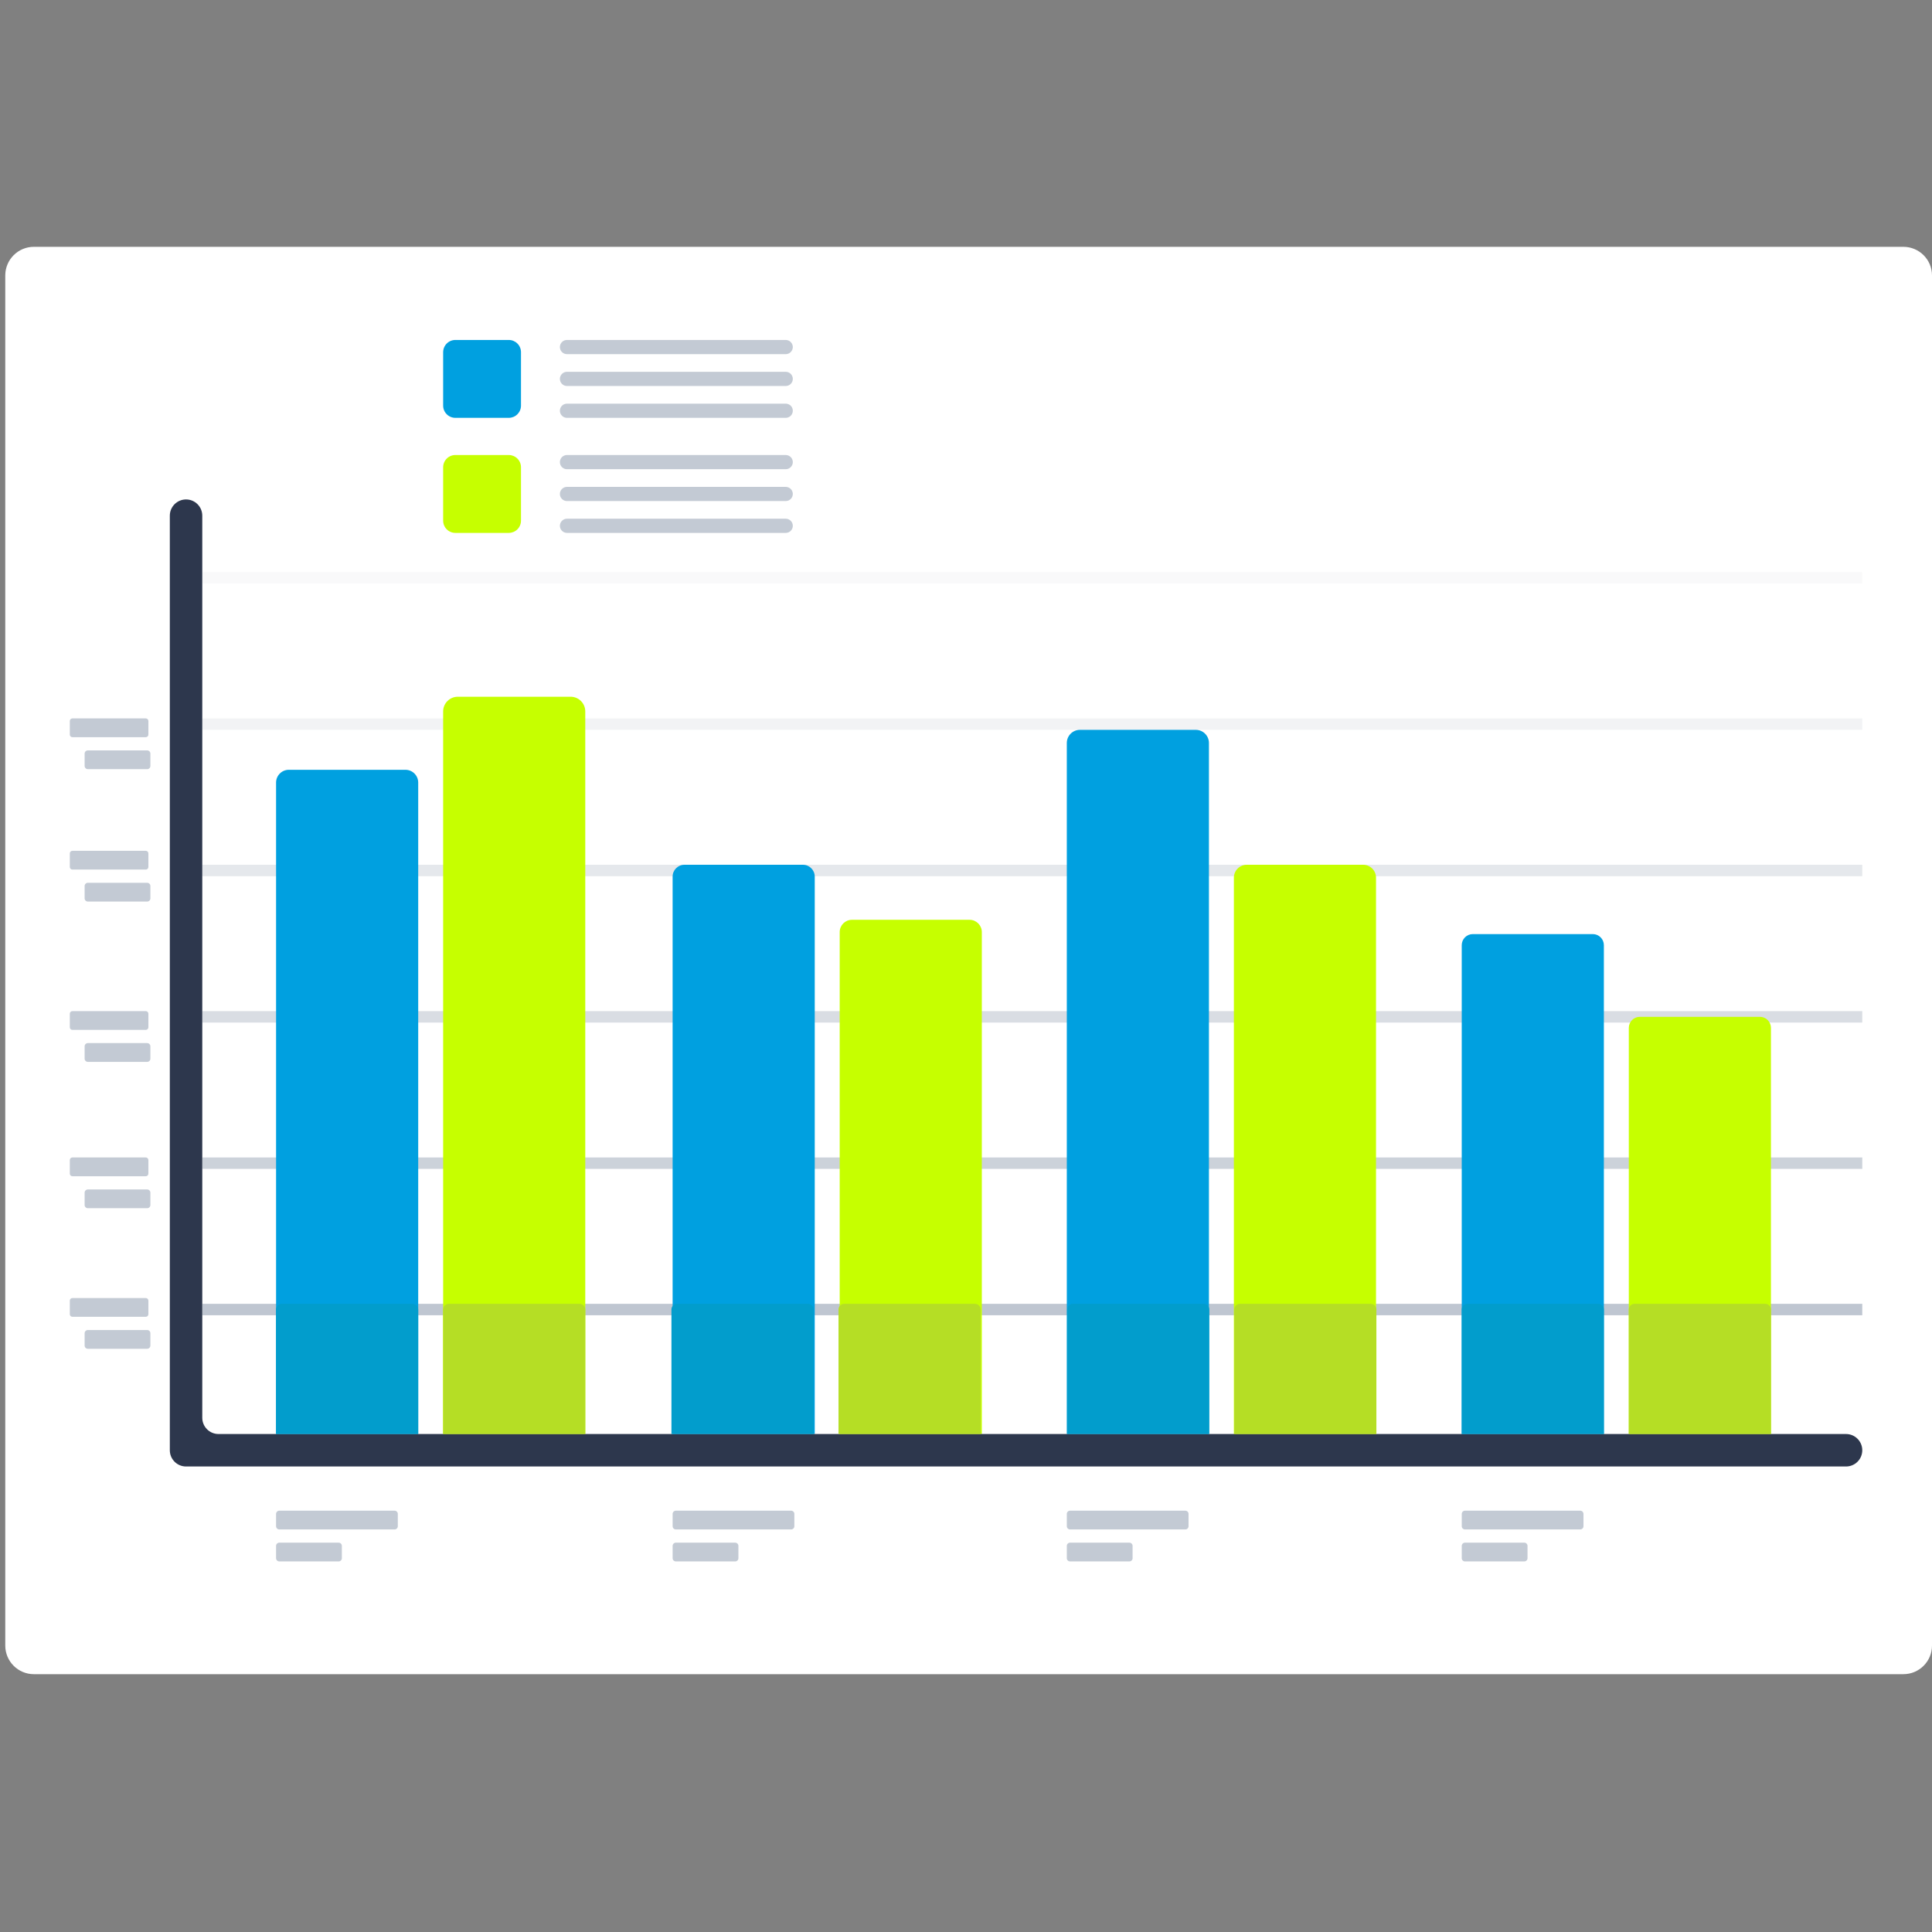 <svg xmlns="http://www.w3.org/2000/svg" xmlns:xlink="http://www.w3.org/1999/xlink" width="1080" zoomAndPan="magnify" viewBox="0 0 810 810" height="1080" preserveAspectRatio="xMidYMid meet" version="1.2"><rect x="0" y="0" width="810" height="810" fill="#808080" stroke="none"/><defs><clipPath id="e4e113fa98"><path d="M 2.207 103.48 L 810 103.48 L 810 701.906 L 2.207 701.906 Z M 2.207 103.48 "/></clipPath><clipPath id="56b1593228"><path d="M 14.207 103.48 L 798 103.48 C 804.629 103.48 810 108.852 810 115.48 L 810 689.906 C 810 696.535 804.629 701.906 798 701.906 L 14.207 701.906 C 7.578 701.906 2.207 696.535 2.207 689.906 L 2.207 115.48 C 2.207 108.852 7.578 103.48 14.207 103.48 Z M 14.207 103.48 "/></clipPath><clipPath id="9d56f9b187"><path d="M 185 142.457 L 219 142.457 L 219 176 L 185 176 Z M 185 142.457 "/></clipPath><clipPath id="04f146b8c8"><path d="M 234 142.457 L 333 142.457 L 333 149 L 234 149 Z M 234 142.457 "/></clipPath><clipPath id="20e7b78c0e"><path d="M 115 646 L 144 646 L 144 654.707 L 115 654.707 Z M 115 646 "/></clipPath><clipPath id="a6d8fd1ac4"><path d="M 29.266 544 L 63 544 L 63 553 L 29.266 553 Z M 29.266 544 "/></clipPath><clipPath id="0f57f8748f"><path d="M 29.266 485 L 63 485 L 63 494 L 29.266 494 Z M 29.266 485 "/></clipPath><clipPath id="e9c3846b86"><path d="M 29.266 423 L 63 423 L 63 432 L 29.266 432 Z M 29.266 423 "/></clipPath><clipPath id="67d1d79341"><path d="M 29.266 356 L 63 356 L 63 365 L 29.266 365 Z M 29.266 356 "/></clipPath><clipPath id="df20d9de22"><path d="M 29.266 301 L 63 301 L 63 310 L 29.266 310 Z M 29.266 301 "/></clipPath><clipPath id="2e9e417818"><path d="M 282 646 L 310 646 L 310 654.707 L 282 654.707 Z M 282 646 "/></clipPath><clipPath id="ded5815478"><path d="M 447 646 L 475 646 L 475 654.707 L 447 654.707 Z M 447 646 "/></clipPath><clipPath id="a2a43b92e8"><path d="M 612 646 L 641 646 L 641 654.707 L 612 654.707 Z M 612 646 "/></clipPath><clipPath id="2f465b63d3"><path d="M 84 362 L 780.766 362 L 780.766 368 L 84 368 Z M 84 362 "/></clipPath><clipPath id="3255794cae"><path d="M 84 423 L 780.766 423 L 780.766 429 L 84 429 Z M 84 423 "/></clipPath><clipPath id="f7c5e795b9"><path d="M 84 239 L 780.766 239 L 780.766 245 L 84 245 Z M 84 239 "/></clipPath><clipPath id="447b5f7913"><path d="M 84 301 L 780.766 301 L 780.766 306 L 84 306 Z M 84 301 "/></clipPath><clipPath id="35d3ae5476"><path d="M 84 485 L 780.766 485 L 780.766 491 L 84 491 Z M 84 485 "/></clipPath><clipPath id="609a65e657"><path d="M 84 546 L 780.766 546 L 780.766 552 L 84 552 Z M 84 546 "/></clipPath><clipPath id="a143651b75"><path d="M 71 209 L 780.766 209 L 780.766 615 L 71 615 Z M 71 209 "/></clipPath><clipPath id="f756d9f235"><path d="M 458.668 134.344 L 701.668 134.344 L 701.668 227.691 L 458.668 227.691 Z M 458.668 134.344 "/></clipPath></defs><g id="c21df7c88c"><g clip-rule="nonzero" clip-path="url(#e4e113fa98)"><g clip-rule="nonzero" clip-path="url(#56b1593228)"><path style=" stroke:none;fill-rule:nonzero;fill:#ffffff;fill-opacity:1;" d="M 2.207 103.48 L 811.02 103.48 L 811.02 701.906 L 2.207 701.906 Z M 2.207 103.48 "/></g></g><g clip-rule="nonzero" clip-path="url(#9d56f9b187)"><path style=" stroke:none;fill-rule:nonzero;fill:#00a0e0;fill-opacity:1;" d="M 190.91 142.531 L 213.305 142.531 C 213.641 142.531 213.977 142.562 214.305 142.629 C 214.633 142.691 214.953 142.789 215.266 142.918 C 215.574 143.047 215.871 143.207 216.148 143.391 C 216.43 143.578 216.688 143.793 216.926 144.031 C 217.164 144.266 217.375 144.527 217.562 144.805 C 217.75 145.086 217.906 145.379 218.035 145.691 C 218.164 146 218.262 146.32 218.324 146.652 C 218.391 146.98 218.426 147.316 218.426 147.652 L 218.426 170.059 C 218.426 170.395 218.391 170.73 218.324 171.059 C 218.262 171.387 218.164 171.707 218.035 172.02 C 217.906 172.332 217.75 172.625 217.562 172.906 C 217.375 173.184 217.164 173.441 216.926 173.68 C 216.688 173.918 216.43 174.133 216.148 174.316 C 215.871 174.504 215.574 174.664 215.266 174.793 C 214.953 174.918 214.633 175.016 214.305 175.082 C 213.977 175.148 213.641 175.18 213.305 175.18 L 190.91 175.18 C 190.574 175.18 190.242 175.148 189.914 175.082 C 189.582 175.016 189.262 174.918 188.953 174.793 C 188.641 174.664 188.348 174.504 188.066 174.316 C 187.789 174.133 187.527 173.918 187.293 173.68 C 187.055 173.441 186.84 173.184 186.656 172.906 C 186.469 172.625 186.312 172.332 186.184 172.02 C 186.055 171.707 185.957 171.387 185.891 171.059 C 185.824 170.73 185.793 170.395 185.793 170.059 L 185.793 147.652 C 185.793 147.316 185.824 146.98 185.891 146.652 C 185.957 146.32 186.055 146 186.184 145.691 C 186.312 145.379 186.469 145.086 186.656 144.805 C 186.84 144.527 187.055 144.266 187.293 144.031 C 187.527 143.793 187.789 143.578 188.066 143.391 C 188.348 143.207 188.641 143.047 188.953 142.918 C 189.262 142.789 189.582 142.691 189.914 142.629 C 190.242 142.562 190.574 142.531 190.91 142.531 Z M 190.91 142.531 "/></g><g clip-rule="nonzero" clip-path="url(#04f146b8c8)"><path style=" stroke:none;fill-rule:nonzero;fill:#bfc6d1;fill-opacity:0.922;" d="M 237.707 142.531 L 329.418 142.531 C 329.812 142.531 330.191 142.605 330.555 142.754 C 330.922 142.906 331.242 143.121 331.52 143.398 C 331.801 143.68 332.016 144 332.164 144.363 C 332.316 144.73 332.391 145.109 332.391 145.504 C 332.391 145.898 332.316 146.277 332.164 146.641 C 332.016 147.004 331.801 147.328 331.52 147.605 C 331.242 147.887 330.922 148.102 330.559 148.25 C 330.191 148.402 329.812 148.477 329.418 148.477 L 237.707 148.477 C 237.312 148.477 236.934 148.402 236.566 148.25 C 236.203 148.102 235.883 147.887 235.605 147.605 C 235.324 147.328 235.109 147.004 234.961 146.641 C 234.809 146.277 234.734 145.898 234.734 145.504 C 234.734 145.109 234.809 144.73 234.961 144.363 C 235.109 144 235.324 143.68 235.605 143.398 C 235.883 143.121 236.203 142.906 236.566 142.754 C 236.934 142.605 237.312 142.531 237.707 142.531 Z M 237.707 142.531 "/></g><path style=" stroke:none;fill-rule:nonzero;fill:#bfc6d1;fill-opacity:0.922;" d="M 237.707 155.879 L 329.418 155.879 C 329.812 155.879 330.191 155.953 330.555 156.105 C 330.922 156.258 331.242 156.473 331.52 156.75 C 331.801 157.027 332.016 157.352 332.164 157.715 C 332.316 158.078 332.391 158.457 332.391 158.852 C 332.391 159.246 332.316 159.625 332.164 159.992 C 332.016 160.355 331.801 160.676 331.52 160.957 C 331.242 161.234 330.922 161.449 330.559 161.602 C 330.191 161.75 329.812 161.828 329.418 161.828 L 237.707 161.828 C 237.312 161.828 236.934 161.75 236.566 161.602 C 236.203 161.449 235.883 161.234 235.605 160.957 C 235.324 160.676 235.109 160.355 234.961 159.992 C 234.809 159.625 234.734 159.246 234.734 158.852 C 234.734 158.457 234.809 158.078 234.961 157.715 C 235.109 157.352 235.324 157.027 235.605 156.75 C 235.883 156.473 236.203 156.258 236.566 156.105 C 236.934 155.953 237.312 155.879 237.707 155.879 Z M 237.707 155.879 "/><path style=" stroke:none;fill-rule:nonzero;fill:#bfc6d1;fill-opacity:0.922;" d="M 237.707 169.234 L 329.418 169.234 C 329.812 169.234 330.191 169.309 330.555 169.461 C 330.922 169.609 331.242 169.824 331.52 170.105 C 331.801 170.383 332.016 170.703 332.164 171.07 C 332.316 171.434 332.391 171.812 332.391 172.207 C 332.391 172.602 332.316 172.98 332.164 173.344 C 332.016 173.711 331.801 174.031 331.52 174.309 C 331.242 174.59 330.922 174.805 330.559 174.953 C 330.191 175.105 329.812 175.18 329.418 175.18 L 237.707 175.18 C 237.312 175.18 236.934 175.105 236.566 174.953 C 236.203 174.805 235.883 174.59 235.605 174.309 C 235.324 174.031 235.109 173.711 234.961 173.344 C 234.809 172.98 234.734 172.602 234.734 172.207 C 234.734 171.812 234.809 171.434 234.961 171.07 C 235.109 170.703 235.324 170.383 235.605 170.105 C 235.883 169.824 236.203 169.609 236.566 169.461 C 236.934 169.309 237.312 169.234 237.707 169.234 Z M 237.707 169.234 "/><path style=" stroke:none;fill-rule:nonzero;fill:#bfc6d1;fill-opacity:0.922;" d="M 237.707 190.77 L 329.418 190.77 C 329.812 190.77 330.191 190.844 330.555 190.996 C 330.922 191.148 331.242 191.363 331.52 191.641 C 331.801 191.918 332.016 192.242 332.164 192.605 C 332.316 192.969 332.391 193.348 332.391 193.742 C 332.391 194.137 332.316 194.516 332.164 194.883 C 332.016 195.246 331.801 195.566 331.52 195.848 C 331.242 196.125 330.922 196.34 330.559 196.492 C 330.191 196.641 329.812 196.719 329.418 196.719 L 237.707 196.719 C 237.312 196.719 236.934 196.641 236.566 196.492 C 236.203 196.34 235.883 196.125 235.605 195.848 C 235.324 195.566 235.109 195.246 234.961 194.883 C 234.809 194.516 234.734 194.137 234.734 193.742 C 234.734 193.348 234.809 192.969 234.961 192.605 C 235.109 192.242 235.324 191.918 235.605 191.641 C 235.883 191.363 236.203 191.148 236.566 190.996 C 236.934 190.844 237.312 190.77 237.707 190.77 Z M 237.707 190.77 "/><path style=" stroke:none;fill-rule:nonzero;fill:#bfc6d1;fill-opacity:0.922;" d="M 237.707 204.125 L 329.418 204.125 C 329.812 204.125 330.191 204.199 330.555 204.352 C 330.922 204.5 331.242 204.715 331.52 204.996 C 331.801 205.273 332.016 205.594 332.164 205.961 C 332.316 206.324 332.391 206.703 332.391 207.098 C 332.391 207.492 332.316 207.871 332.164 208.234 C 332.016 208.602 331.801 208.922 331.52 209.199 C 331.242 209.48 330.922 209.695 330.559 209.844 C 330.191 209.996 329.812 210.07 329.418 210.07 L 237.707 210.07 C 237.312 210.07 236.934 209.996 236.566 209.844 C 236.203 209.695 235.883 209.48 235.605 209.199 C 235.324 208.922 235.109 208.602 234.961 208.234 C 234.809 207.871 234.734 207.492 234.734 207.098 C 234.734 206.703 234.809 206.324 234.961 205.961 C 235.109 205.594 235.324 205.273 235.605 204.996 C 235.883 204.715 236.203 204.5 236.566 204.352 C 236.934 204.199 237.312 204.125 237.707 204.125 Z M 237.707 204.125 "/><path style=" stroke:none;fill-rule:nonzero;fill:#bfc6d1;fill-opacity:0.922;" d="M 237.707 217.473 L 329.418 217.473 C 329.812 217.473 330.191 217.547 330.555 217.699 C 330.922 217.852 331.242 218.066 331.52 218.344 C 331.801 218.625 332.016 218.945 332.164 219.309 C 332.316 219.672 332.391 220.055 332.391 220.445 C 332.391 220.84 332.316 221.223 332.164 221.586 C 332.016 221.949 331.801 222.27 331.52 222.551 C 331.242 222.828 330.922 223.043 330.559 223.195 C 330.191 223.344 329.812 223.422 329.418 223.422 L 237.707 223.422 C 237.312 223.422 236.934 223.344 236.566 223.195 C 236.203 223.043 235.883 222.828 235.605 222.551 C 235.324 222.27 235.109 221.949 234.961 221.586 C 234.809 221.223 234.734 220.84 234.734 220.445 C 234.734 220.055 234.809 219.672 234.961 219.309 C 235.109 218.945 235.324 218.625 235.605 218.344 C 235.883 218.066 236.203 217.852 236.566 217.699 C 236.934 217.547 237.312 217.473 237.707 217.473 Z M 237.707 217.473 "/><path style=" stroke:none;fill-rule:nonzero;fill:#c6ff00;fill-opacity:1;" d="M 190.91 190.77 L 213.305 190.77 C 213.641 190.77 213.977 190.801 214.305 190.867 C 214.633 190.934 214.953 191.031 215.266 191.16 C 215.574 191.289 215.871 191.445 216.148 191.633 C 216.43 191.82 216.688 192.031 216.926 192.27 C 217.164 192.508 217.375 192.766 217.562 193.047 C 217.75 193.324 217.906 193.621 218.035 193.93 C 218.164 194.242 218.262 194.562 218.324 194.891 C 218.391 195.223 218.426 195.555 218.426 195.891 L 218.426 218.301 C 218.426 218.637 218.391 218.969 218.324 219.301 C 218.262 219.629 218.164 219.949 218.035 220.258 C 217.906 220.57 217.75 220.867 217.562 221.145 C 217.375 221.426 217.164 221.684 216.926 221.922 C 216.688 222.16 216.43 222.371 216.148 222.559 C 215.871 222.746 215.574 222.902 215.266 223.031 C 214.953 223.16 214.633 223.258 214.305 223.324 C 213.977 223.387 213.641 223.422 213.305 223.422 L 190.91 223.422 C 190.574 223.422 190.242 223.387 189.914 223.324 C 189.582 223.258 189.262 223.16 188.953 223.031 C 188.641 222.902 188.348 222.746 188.066 222.559 C 187.789 222.371 187.527 222.16 187.293 221.922 C 187.055 221.684 186.84 221.426 186.656 221.145 C 186.469 220.867 186.312 220.57 186.184 220.258 C 186.055 219.949 185.957 219.629 185.891 219.301 C 185.824 218.969 185.793 218.637 185.793 218.301 L 185.793 195.891 C 185.793 195.555 185.824 195.223 185.891 194.891 C 185.957 194.562 186.055 194.242 186.184 193.93 C 186.312 193.621 186.469 193.324 186.656 193.047 C 186.84 192.766 187.055 192.508 187.293 192.27 C 187.527 192.031 187.789 191.82 188.066 191.633 C 188.348 191.445 188.641 191.289 188.953 191.16 C 189.262 191.031 189.582 190.934 189.914 190.867 C 190.242 190.801 190.574 190.77 190.91 190.77 Z M 190.91 190.77 "/><path style=" stroke:none;fill-rule:nonzero;fill:#bfc6d1;fill-opacity:0.922;" d="M 117.098 633.359 L 165.43 633.359 C 165.609 633.359 165.781 633.395 165.949 633.461 C 166.113 633.531 166.258 633.629 166.387 633.754 C 166.512 633.879 166.609 634.027 166.68 634.191 C 166.746 634.359 166.781 634.531 166.781 634.707 L 166.781 639.875 C 166.781 640.055 166.746 640.227 166.68 640.391 C 166.609 640.559 166.512 640.703 166.387 640.832 C 166.258 640.957 166.113 641.055 165.949 641.121 C 165.781 641.191 165.609 641.227 165.43 641.227 L 117.098 641.227 C 116.918 641.227 116.746 641.191 116.582 641.121 C 116.414 641.055 116.27 640.957 116.145 640.832 C 116.016 640.703 115.918 640.559 115.852 640.391 C 115.781 640.227 115.746 640.055 115.746 639.875 L 115.746 634.707 C 115.746 634.531 115.781 634.359 115.852 634.191 C 115.918 634.027 116.016 633.879 116.145 633.754 C 116.27 633.629 116.414 633.531 116.582 633.461 C 116.746 633.395 116.918 633.359 117.098 633.359 Z M 117.098 633.359 "/><g clip-rule="nonzero" clip-path="url(#20e7b78c0e)"><path style=" stroke:none;fill-rule:nonzero;fill:#bfc6d1;fill-opacity:0.922;" d="M 117.098 646.766 L 141.973 646.766 C 142.152 646.766 142.324 646.801 142.488 646.871 C 142.656 646.938 142.801 647.035 142.93 647.164 C 143.055 647.289 143.152 647.434 143.219 647.602 C 143.289 647.766 143.324 647.938 143.324 648.117 L 143.324 653.285 C 143.324 653.461 143.289 653.637 143.219 653.801 C 143.152 653.965 143.055 654.113 142.93 654.238 C 142.801 654.363 142.656 654.461 142.488 654.531 C 142.324 654.598 142.152 654.633 141.973 654.633 L 117.098 654.633 C 116.918 654.633 116.746 654.598 116.582 654.531 C 116.414 654.461 116.27 654.363 116.145 654.238 C 116.016 654.113 115.918 653.965 115.852 653.801 C 115.781 653.637 115.746 653.461 115.746 653.285 L 115.746 648.117 C 115.746 647.938 115.781 647.766 115.852 647.602 C 115.918 647.434 116.016 647.289 116.145 647.164 C 116.27 647.035 116.414 646.938 116.582 646.871 C 116.746 646.801 116.918 646.766 117.098 646.766 Z M 117.098 646.766 "/></g><g clip-rule="nonzero" clip-path="url(#a6d8fd1ac4)"><path style=" stroke:none;fill-rule:nonzero;fill:#bfc6d1;fill-opacity:0.922;" d="M 30.348 544.211 L 61.129 544.211 C 61.27 544.211 61.41 544.238 61.543 544.293 C 61.676 544.348 61.793 544.426 61.895 544.527 C 61.996 544.629 62.074 544.746 62.129 544.879 C 62.184 545.012 62.211 545.148 62.211 545.293 L 62.211 550.992 C 62.211 551.137 62.184 551.273 62.129 551.406 C 62.074 551.539 61.996 551.656 61.895 551.758 C 61.793 551.859 61.676 551.938 61.543 551.992 C 61.41 552.051 61.27 552.078 61.129 552.078 L 30.348 552.078 C 30.203 552.078 30.066 552.051 29.934 551.992 C 29.801 551.938 29.684 551.859 29.582 551.758 C 29.48 551.656 29.402 551.539 29.348 551.406 C 29.293 551.273 29.266 551.137 29.266 550.992 L 29.266 545.293 C 29.266 545.148 29.293 545.012 29.348 544.879 C 29.402 544.746 29.48 544.629 29.582 544.527 C 29.684 544.426 29.801 544.348 29.934 544.293 C 30.066 544.238 30.203 544.211 30.348 544.211 Z M 30.348 544.211 "/></g><path style=" stroke:none;fill-rule:nonzero;fill:#bfc6d1;fill-opacity:0.922;" d="M 36.828 557.617 L 61.703 557.617 C 61.883 557.617 62.055 557.652 62.223 557.719 C 62.387 557.789 62.531 557.887 62.66 558.012 C 62.785 558.141 62.883 558.285 62.953 558.449 C 63.02 558.617 63.055 558.789 63.055 558.969 L 63.055 564.133 C 63.055 564.312 63.02 564.484 62.953 564.652 C 62.883 564.816 62.785 564.961 62.66 565.09 C 62.531 565.215 62.387 565.312 62.223 565.383 C 62.055 565.449 61.883 565.484 61.703 565.484 L 36.828 565.484 C 36.648 565.484 36.477 565.449 36.312 565.383 C 36.145 565.312 36 565.215 35.875 565.09 C 35.746 564.961 35.648 564.816 35.582 564.652 C 35.512 564.484 35.477 564.312 35.477 564.133 L 35.477 558.969 C 35.477 558.789 35.512 558.617 35.582 558.449 C 35.648 558.285 35.746 558.141 35.875 558.012 C 36 557.887 36.145 557.789 36.312 557.719 C 36.477 557.652 36.648 557.617 36.828 557.617 Z M 36.828 557.617 "/><g clip-rule="nonzero" clip-path="url(#0f57f8748f)"><path style=" stroke:none;fill-rule:nonzero;fill:#bfc6d1;fill-opacity:0.922;" d="M 30.348 485.273 L 61.129 485.273 C 61.27 485.273 61.41 485.301 61.543 485.355 C 61.676 485.41 61.793 485.488 61.895 485.59 C 61.996 485.691 62.074 485.809 62.129 485.941 C 62.184 486.074 62.211 486.215 62.211 486.359 L 62.211 492.059 C 62.211 492.199 62.184 492.34 62.129 492.473 C 62.074 492.605 61.996 492.723 61.895 492.824 C 61.793 492.926 61.676 493.004 61.543 493.059 C 61.41 493.113 61.27 493.141 61.129 493.141 L 30.348 493.141 C 30.203 493.141 30.066 493.113 29.934 493.059 C 29.801 493.004 29.684 492.926 29.582 492.824 C 29.48 492.723 29.402 492.605 29.348 492.473 C 29.293 492.34 29.266 492.199 29.266 492.059 L 29.266 486.359 C 29.266 486.215 29.293 486.074 29.348 485.941 C 29.402 485.809 29.48 485.691 29.582 485.59 C 29.684 485.488 29.801 485.41 29.934 485.355 C 30.066 485.301 30.203 485.273 30.348 485.273 Z M 30.348 485.273 "/></g><path style=" stroke:none;fill-rule:nonzero;fill:#bfc6d1;fill-opacity:0.922;" d="M 36.828 498.684 L 61.703 498.684 C 61.883 498.684 62.055 498.715 62.223 498.785 C 62.387 498.852 62.531 498.949 62.66 499.078 C 62.785 499.203 62.883 499.352 62.953 499.516 C 63.02 499.68 63.055 499.852 63.055 500.031 L 63.055 505.199 C 63.055 505.379 63.02 505.551 62.953 505.715 C 62.883 505.879 62.785 506.027 62.66 506.152 C 62.531 506.281 62.387 506.379 62.223 506.445 C 62.055 506.516 61.883 506.547 61.703 506.547 L 36.828 506.547 C 36.648 506.547 36.477 506.516 36.312 506.445 C 36.145 506.379 36 506.281 35.875 506.152 C 35.746 506.027 35.648 505.879 35.582 505.715 C 35.512 505.551 35.477 505.379 35.477 505.199 L 35.477 500.031 C 35.477 499.852 35.512 499.68 35.582 499.516 C 35.648 499.352 35.746 499.203 35.875 499.078 C 36 498.949 36.145 498.852 36.312 498.785 C 36.477 498.715 36.648 498.684 36.828 498.684 Z M 36.828 498.684 "/><g clip-rule="nonzero" clip-path="url(#e9c3846b86)"><path style=" stroke:none;fill-rule:nonzero;fill:#bfc6d1;fill-opacity:0.922;" d="M 30.348 423.918 L 61.129 423.918 C 61.27 423.918 61.41 423.945 61.543 424 C 61.676 424.055 61.793 424.133 61.895 424.234 C 61.996 424.336 62.074 424.453 62.129 424.586 C 62.184 424.719 62.211 424.855 62.211 425 L 62.211 430.699 C 62.211 430.844 62.184 430.98 62.129 431.113 C 62.074 431.246 61.996 431.363 61.895 431.465 C 61.793 431.566 61.676 431.645 61.543 431.699 C 61.41 431.758 61.27 431.785 61.129 431.785 L 30.348 431.785 C 30.203 431.785 30.066 431.758 29.934 431.699 C 29.801 431.645 29.684 431.566 29.582 431.465 C 29.48 431.363 29.402 431.246 29.348 431.113 C 29.293 430.98 29.266 430.844 29.266 430.699 L 29.266 425 C 29.266 424.855 29.293 424.719 29.348 424.586 C 29.402 424.453 29.48 424.336 29.582 424.234 C 29.684 424.133 29.801 424.055 29.934 424 C 30.066 423.945 30.203 423.918 30.348 423.918 Z M 30.348 423.918 "/></g><path style=" stroke:none;fill-rule:nonzero;fill:#bfc6d1;fill-opacity:0.922;" d="M 36.828 437.324 L 61.703 437.324 C 61.883 437.324 62.055 437.359 62.223 437.426 C 62.387 437.496 62.531 437.594 62.66 437.719 C 62.785 437.848 62.883 437.992 62.953 438.156 C 63.02 438.324 63.055 438.496 63.055 438.676 L 63.055 443.84 C 63.055 444.02 63.02 444.191 62.953 444.359 C 62.883 444.523 62.785 444.668 62.66 444.797 C 62.531 444.922 62.387 445.02 62.223 445.09 C 62.055 445.156 61.883 445.191 61.703 445.191 L 36.828 445.191 C 36.648 445.191 36.477 445.156 36.312 445.09 C 36.145 445.02 36 444.922 35.875 444.797 C 35.746 444.668 35.648 444.523 35.582 444.359 C 35.512 444.191 35.477 444.02 35.477 443.84 L 35.477 438.676 C 35.477 438.496 35.512 438.324 35.582 438.156 C 35.648 437.992 35.746 437.848 35.875 437.719 C 36 437.594 36.145 437.496 36.312 437.426 C 36.477 437.359 36.648 437.324 36.828 437.324 Z M 36.828 437.324 "/><g clip-rule="nonzero" clip-path="url(#67d1d79341)"><path style=" stroke:none;fill-rule:nonzero;fill:#bfc6d1;fill-opacity:0.922;" d="M 30.348 356.707 L 61.129 356.707 C 61.27 356.707 61.41 356.734 61.543 356.789 C 61.676 356.844 61.793 356.922 61.895 357.023 C 61.996 357.125 62.074 357.242 62.129 357.375 C 62.184 357.508 62.211 357.648 62.211 357.789 L 62.211 363.488 C 62.211 363.633 62.184 363.773 62.129 363.906 C 62.074 364.039 61.996 364.156 61.895 364.258 C 61.793 364.359 61.676 364.438 61.543 364.492 C 61.41 364.547 61.27 364.574 61.129 364.574 L 30.348 364.574 C 30.203 364.574 30.066 364.547 29.934 364.492 C 29.801 364.438 29.684 364.359 29.582 364.258 C 29.48 364.156 29.402 364.039 29.348 363.906 C 29.293 363.773 29.266 363.633 29.266 363.488 L 29.266 357.789 C 29.266 357.648 29.293 357.508 29.348 357.375 C 29.402 357.242 29.48 357.125 29.582 357.023 C 29.684 356.922 29.801 356.844 29.934 356.789 C 30.066 356.734 30.203 356.707 30.348 356.707 Z M 30.348 356.707 "/></g><path style=" stroke:none;fill-rule:nonzero;fill:#bfc6d1;fill-opacity:0.922;" d="M 36.828 370.113 L 61.703 370.113 C 61.883 370.113 62.055 370.148 62.223 370.219 C 62.387 370.285 62.531 370.383 62.66 370.512 C 62.785 370.637 62.883 370.781 62.953 370.949 C 63.02 371.113 63.055 371.285 63.055 371.465 L 63.055 376.633 C 63.055 376.812 63.02 376.984 62.953 377.148 C 62.883 377.312 62.785 377.461 62.66 377.586 C 62.531 377.711 62.387 377.809 62.223 377.879 C 62.055 377.949 61.883 377.98 61.703 377.98 L 36.828 377.98 C 36.648 377.98 36.477 377.949 36.312 377.879 C 36.145 377.809 36 377.711 35.875 377.586 C 35.746 377.461 35.648 377.312 35.582 377.148 C 35.512 376.984 35.477 376.812 35.477 376.633 L 35.477 371.465 C 35.477 371.285 35.512 371.113 35.582 370.949 C 35.648 370.781 35.746 370.637 35.875 370.512 C 36 370.383 36.145 370.285 36.312 370.219 C 36.477 370.148 36.648 370.113 36.828 370.113 Z M 36.828 370.113 "/><g clip-rule="nonzero" clip-path="url(#df20d9de22)"><path style=" stroke:none;fill-rule:nonzero;fill:#bfc6d1;fill-opacity:0.922;" d="M 30.348 301.199 L 61.129 301.199 C 61.27 301.199 61.41 301.227 61.543 301.281 C 61.676 301.336 61.793 301.414 61.895 301.516 C 61.996 301.617 62.074 301.734 62.129 301.867 C 62.184 302 62.211 302.137 62.211 302.281 L 62.211 307.98 C 62.211 308.125 62.184 308.262 62.129 308.395 C 62.074 308.527 61.996 308.645 61.895 308.746 C 61.793 308.848 61.676 308.926 61.543 308.98 C 61.41 309.039 61.27 309.066 61.129 309.066 L 30.348 309.066 C 30.203 309.066 30.066 309.039 29.934 308.98 C 29.801 308.926 29.684 308.848 29.582 308.746 C 29.48 308.645 29.402 308.527 29.348 308.395 C 29.293 308.262 29.266 308.125 29.266 307.98 L 29.266 302.281 C 29.266 302.137 29.293 302 29.348 301.867 C 29.402 301.734 29.48 301.617 29.582 301.516 C 29.684 301.414 29.801 301.336 29.934 301.281 C 30.066 301.227 30.203 301.199 30.348 301.199 Z M 30.348 301.199 "/></g><path style=" stroke:none;fill-rule:nonzero;fill:#bfc6d1;fill-opacity:0.922;" d="M 36.828 314.605 L 61.703 314.605 C 61.883 314.605 62.055 314.641 62.223 314.707 C 62.387 314.777 62.531 314.875 62.66 315 C 62.785 315.129 62.883 315.273 62.953 315.438 C 63.02 315.605 63.055 315.777 63.055 315.957 L 63.055 321.121 C 63.055 321.301 63.02 321.473 62.953 321.641 C 62.883 321.805 62.785 321.949 62.66 322.078 C 62.531 322.203 62.387 322.301 62.223 322.371 C 62.055 322.438 61.883 322.473 61.703 322.473 L 36.828 322.473 C 36.648 322.473 36.477 322.438 36.312 322.371 C 36.145 322.301 36 322.203 35.875 322.078 C 35.746 321.949 35.648 321.805 35.582 321.641 C 35.512 321.473 35.477 321.301 35.477 321.121 L 35.477 315.957 C 35.477 315.777 35.512 315.605 35.582 315.438 C 35.648 315.273 35.746 315.129 35.875 315 C 36 314.875 36.145 314.777 36.312 314.707 C 36.477 314.641 36.648 314.605 36.828 314.605 Z M 36.828 314.605 "/><path style=" stroke:none;fill-rule:nonzero;fill:#bfc6d1;fill-opacity:0.922;" d="M 283.352 633.359 L 331.688 633.359 C 331.863 633.359 332.035 633.395 332.203 633.461 C 332.367 633.531 332.512 633.629 332.641 633.754 C 332.766 633.879 332.863 634.027 332.934 634.191 C 333 634.359 333.035 634.531 333.035 634.707 L 333.035 639.875 C 333.035 640.055 333 640.227 332.934 640.391 C 332.863 640.559 332.766 640.703 332.641 640.832 C 332.512 640.957 332.367 641.055 332.203 641.121 C 332.035 641.191 331.863 641.227 331.688 641.227 L 283.352 641.227 C 283.172 641.227 283 641.191 282.836 641.121 C 282.668 641.055 282.523 640.957 282.398 640.832 C 282.27 640.703 282.172 640.559 282.105 640.391 C 282.035 640.227 282 640.055 282 639.875 L 282 634.707 C 282 634.531 282.035 634.359 282.105 634.191 C 282.172 634.027 282.27 633.879 282.398 633.754 C 282.523 633.629 282.668 633.531 282.836 633.461 C 283 633.395 283.172 633.359 283.352 633.359 Z M 283.352 633.359 "/><g clip-rule="nonzero" clip-path="url(#2e9e417818)"><path style=" stroke:none;fill-rule:nonzero;fill:#bfc6d1;fill-opacity:0.922;" d="M 283.352 646.766 L 308.227 646.766 C 308.406 646.766 308.578 646.801 308.746 646.871 C 308.91 646.938 309.055 647.035 309.184 647.164 C 309.309 647.289 309.406 647.434 309.473 647.602 C 309.543 647.766 309.578 647.938 309.578 648.117 L 309.578 653.285 C 309.578 653.461 309.543 653.637 309.473 653.801 C 309.406 653.965 309.309 654.113 309.184 654.238 C 309.055 654.363 308.91 654.461 308.746 654.531 C 308.578 654.598 308.406 654.633 308.227 654.633 L 283.352 654.633 C 283.172 654.633 283 654.598 282.836 654.531 C 282.668 654.461 282.523 654.363 282.398 654.238 C 282.27 654.113 282.172 653.965 282.105 653.801 C 282.035 653.637 282 653.461 282 653.285 L 282 648.117 C 282 647.938 282.035 647.766 282.105 647.602 C 282.172 647.434 282.27 647.289 282.398 647.164 C 282.523 647.035 282.668 646.938 282.836 646.871 C 283 646.801 283.172 646.766 283.352 646.766 Z M 283.352 646.766 "/></g><path style=" stroke:none;fill-rule:nonzero;fill:#bfc6d1;fill-opacity:0.922;" d="M 448.617 633.359 L 496.953 633.359 C 497.129 633.359 497.305 633.395 497.469 633.461 C 497.633 633.531 497.781 633.629 497.906 633.754 C 498.031 633.879 498.129 634.027 498.199 634.191 C 498.266 634.359 498.301 634.531 498.301 634.707 L 498.301 639.875 C 498.301 640.055 498.266 640.227 498.199 640.391 C 498.129 640.559 498.031 640.703 497.906 640.832 C 497.781 640.957 497.633 641.055 497.469 641.121 C 497.305 641.191 497.129 641.227 496.953 641.227 L 448.617 641.227 C 448.438 641.227 448.266 641.191 448.102 641.121 C 447.934 641.055 447.789 640.957 447.664 640.832 C 447.535 640.703 447.438 640.559 447.371 640.391 C 447.301 640.227 447.27 640.055 447.27 639.875 L 447.27 634.707 C 447.27 634.531 447.301 634.359 447.371 634.191 C 447.438 634.027 447.535 633.879 447.664 633.754 C 447.789 633.629 447.934 633.531 448.102 633.461 C 448.266 633.395 448.438 633.359 448.617 633.359 Z M 448.617 633.359 "/><g clip-rule="nonzero" clip-path="url(#ded5815478)"><path style=" stroke:none;fill-rule:nonzero;fill:#bfc6d1;fill-opacity:0.922;" d="M 448.617 646.766 L 473.496 646.766 C 473.672 646.766 473.844 646.801 474.012 646.871 C 474.176 646.938 474.32 647.035 474.449 647.164 C 474.574 647.289 474.672 647.434 474.742 647.602 C 474.809 647.766 474.844 647.938 474.844 648.117 L 474.844 653.285 C 474.844 653.461 474.809 653.637 474.742 653.801 C 474.672 653.965 474.574 654.113 474.449 654.238 C 474.32 654.363 474.176 654.461 474.012 654.531 C 473.844 654.598 473.672 654.633 473.496 654.633 L 448.617 654.633 C 448.438 654.633 448.266 654.598 448.102 654.531 C 447.934 654.461 447.789 654.363 447.664 654.238 C 447.535 654.113 447.438 653.965 447.371 653.801 C 447.301 653.637 447.27 653.461 447.27 653.285 L 447.27 648.117 C 447.27 647.938 447.301 647.766 447.371 647.602 C 447.438 647.434 447.535 647.289 447.664 647.164 C 447.789 647.035 447.934 646.938 448.102 646.871 C 448.266 646.801 448.438 646.766 448.617 646.766 Z M 448.617 646.766 "/></g><path style=" stroke:none;fill-rule:nonzero;fill:#bfc6d1;fill-opacity:0.922;" d="M 614.195 633.359 L 662.531 633.359 C 662.707 633.359 662.879 633.395 663.047 633.461 C 663.211 633.531 663.355 633.629 663.484 633.754 C 663.609 633.879 663.707 634.027 663.777 634.191 C 663.844 634.359 663.879 634.531 663.879 634.707 L 663.879 639.875 C 663.879 640.055 663.844 640.227 663.777 640.391 C 663.707 640.559 663.609 640.703 663.484 640.832 C 663.355 640.957 663.211 641.055 663.047 641.121 C 662.879 641.191 662.707 641.227 662.531 641.227 L 614.195 641.227 C 614.016 641.227 613.844 641.191 613.68 641.121 C 613.512 641.055 613.367 640.957 613.242 640.832 C 613.113 640.703 613.016 640.559 612.949 640.391 C 612.879 640.227 612.844 640.055 612.844 639.875 L 612.844 634.707 C 612.844 634.531 612.879 634.359 612.949 634.191 C 613.016 634.027 613.113 633.879 613.242 633.754 C 613.367 633.629 613.512 633.531 613.68 633.461 C 613.844 633.395 614.016 633.359 614.195 633.359 Z M 614.195 633.359 "/><g clip-rule="nonzero" clip-path="url(#a2a43b92e8)"><path style=" stroke:none;fill-rule:nonzero;fill:#bfc6d1;fill-opacity:0.922;" d="M 614.195 646.766 L 639.07 646.766 C 639.25 646.766 639.422 646.801 639.59 646.871 C 639.754 646.938 639.898 647.035 640.027 647.164 C 640.152 647.289 640.25 647.434 640.316 647.602 C 640.387 647.766 640.422 647.938 640.422 648.117 L 640.422 653.285 C 640.422 653.461 640.387 653.637 640.316 653.801 C 640.25 653.965 640.152 654.113 640.027 654.238 C 639.898 654.363 639.754 654.461 639.59 654.531 C 639.422 654.598 639.25 654.633 639.07 654.633 L 614.195 654.633 C 614.016 654.633 613.844 654.598 613.68 654.531 C 613.512 654.461 613.367 654.363 613.242 654.238 C 613.113 654.113 613.016 653.965 612.949 653.801 C 612.879 653.637 612.844 653.461 612.844 653.285 L 612.844 648.117 C 612.844 647.938 612.879 647.766 612.949 647.602 C 613.016 647.434 613.113 647.289 613.242 647.164 C 613.367 647.035 613.512 646.938 613.68 646.871 C 613.844 646.801 614.016 646.766 614.195 646.766 Z M 614.195 646.766 "/></g><path style=" stroke:none;fill-rule:nonzero;fill:#2d374d;fill-opacity:1;" d="M 517.105 163.996 C 508.395 163.996 501.316 171.078 501.316 179.781 C 501.316 188.512 508.395 195.613 517.105 195.613 C 525.812 195.613 532.895 188.516 532.895 179.781 C 532.895 171.082 525.809 163.996 517.105 163.996 Z M 517.105 189.062 C 512.164 189.062 508.148 184.906 508.148 179.793 C 508.148 174.691 512.164 170.547 517.105 170.547 C 522.047 170.547 526.062 174.695 526.062 179.793 C 526.062 184.902 522.047 189.062 517.105 189.062 Z M 517.105 189.062 "/><path style=" stroke:none;fill-rule:nonzero;fill:#2d374d;fill-opacity:1;" d="M 534.969 173.805 L 541.801 173.805 L 541.801 195.023 L 534.969 195.023 Z M 534.969 173.805 "/><path style=" stroke:none;fill-rule:nonzero;fill:#2d374d;fill-opacity:1;" d="M 544.066 173.805 L 550.898 173.805 L 550.898 195.023 L 544.066 195.023 Z M 544.066 173.805 "/><path style=" stroke:none;fill-rule:nonzero;fill:#2d374d;fill-opacity:1;" d="M 569.32 163.996 C 565.816 163.996 562.516 165.312 560.004 167.664 L 560.004 164.586 C 560.004 164.586 553.168 164.586 553.168 164.586 L 553.168 195.023 C 553.168 195.023 560.004 195.023 560.004 195.023 L 560.004 178.91 C 560.004 174.301 563.625 170.547 568.082 170.547 C 572.535 170.547 576.16 174.301 576.16 178.91 L 576.16 195.023 C 576.16 195.023 582.992 195.023 582.992 195.023 L 582.992 177.668 C 582.992 170.129 576.859 163.996 569.324 163.996 Z M 569.32 163.996 "/><path style=" stroke:none;fill-rule:nonzero;fill:#2d374d;fill-opacity:1;" d="M 492.164 173.805 L 492.164 190.102 C 492.164 192.109 491.637 193.562 490.457 194.797 C 489.324 195.973 487.285 197.027 485.387 197.422 L 484.527 197.602 L 486.797 204.125 L 487.48 203.953 C 490.469 203.207 493.297 201.652 495.227 199.684 C 497.727 197.152 498.996 193.926 498.996 190.102 L 498.996 173.805 C 498.996 173.805 492.16 173.805 492.16 173.805 Z M 492.164 173.805 "/><path style=" stroke:none;fill-rule:nonzero;fill:#00a0e0;fill-opacity:1;" d="M 534.91 164.586 L 550.898 164.586 L 550.898 171.535 L 534.91 171.535 Z M 534.91 164.586 "/><path style=" stroke:none;fill-rule:nonzero;fill:#00a0e0;fill-opacity:1;" d="M 492.055 164.586 L 499 164.586 L 499 171.535 L 492.055 171.535 Z M 492.055 164.586 "/><g clip-rule="nonzero" clip-path="url(#2f465b63d3)"><path style=" stroke:none;fill-rule:nonzero;fill:#bfc6d1;fill-opacity:0.4;" d="M 84.805 362.559 L 780.766 362.559 L 780.766 367.348 L 84.805 367.348 Z M 84.805 362.559 "/></g><g clip-rule="nonzero" clip-path="url(#3255794cae)"><path style=" stroke:none;fill-rule:nonzero;fill:#bfc6d1;fill-opacity:0.6;" d="M 84.805 423.918 L 780.766 423.918 L 780.766 428.707 L 84.805 428.707 Z M 84.805 423.918 "/></g><g clip-rule="nonzero" clip-path="url(#f7c5e795b9)"><path style=" stroke:none;fill-rule:nonzero;fill:#bfc6d1;fill-opacity:0.1;" d="M 84.805 239.84 L 780.766 239.84 L 780.766 244.629 L 84.805 244.629 Z M 84.805 239.84 "/></g><g clip-rule="nonzero" clip-path="url(#447b5f7913)"><path style=" stroke:none;fill-rule:nonzero;fill:#bfc6d1;fill-opacity:0.2;" d="M 84.805 301.199 L 780.766 301.199 L 780.766 305.988 L 84.805 305.988 Z M 84.805 301.199 "/></g><g clip-rule="nonzero" clip-path="url(#35d3ae5476)"><path style=" stroke:none;fill-rule:nonzero;fill:#bfc6d1;fill-opacity:0.8;" d="M 84.805 485.273 L 780.766 485.273 L 780.766 490.062 L 84.805 490.062 Z M 84.805 485.273 "/></g><g clip-rule="nonzero" clip-path="url(#609a65e657)"><path style=" stroke:none;fill-rule:nonzero;fill:#bfc6d1;fill-opacity:1;" d="M 84.805 546.637 L 780.766 546.637 L 780.766 551.426 L 84.805 551.426 Z M 84.805 546.637 "/></g><path style=" stroke:none;fill-rule:nonzero;fill:#00a0e0;fill-opacity:1;" d="M 121.102 322.738 L 169.98 322.738 C 172.938 322.738 175.336 325.141 175.336 328.098 L 175.336 601.219 L 115.746 601.219 L 115.746 328.098 C 115.746 325.141 118.148 322.738 121.102 322.738 Z M 121.102 322.738 "/><path style=" stroke:none;fill-rule:nonzero;fill:#c6ff00;fill-opacity:1;" d="M 191.941 292.109 L 239.23 292.109 C 242.625 292.109 245.375 294.867 245.375 298.262 L 245.375 601.215 L 185.789 601.215 L 185.789 298.266 C 185.789 294.867 188.543 292.113 191.938 292.113 Z M 191.941 292.109 "/><path style=" stroke:none;fill-rule:nonzero;fill:#00a0e0;fill-opacity:1;" d="M 286.957 362.559 L 336.629 362.559 C 339.363 362.559 341.586 364.781 341.586 367.52 L 341.586 601.219 L 281.996 601.219 L 281.996 367.52 C 281.996 364.781 284.219 362.559 286.953 362.559 Z M 286.957 362.559 "/><path style=" stroke:none;fill-rule:nonzero;fill:#c6ff00;fill-opacity:1;" d="M 357.18 385.633 L 406.5 385.633 C 409.336 385.633 411.637 387.934 411.637 390.77 L 411.637 601.219 L 352.047 601.219 L 352.047 390.77 C 352.047 387.934 354.348 385.633 357.18 385.633 Z M 357.18 385.633 "/><path style=" stroke:none;fill-rule:nonzero;fill:#00a0e0;fill-opacity:1;" d="M 452.781 305.988 L 501.34 305.988 C 504.383 305.988 506.852 308.457 506.852 311.504 L 506.852 601.215 L 447.266 601.215 L 447.266 311.504 C 447.266 308.457 449.734 305.988 452.777 305.988 Z M 452.781 305.988 "/><path style=" stroke:none;fill-rule:nonzero;fill:#c6ff00;fill-opacity:1;" d="M 522.715 362.559 L 571.496 362.559 C 574.477 362.559 576.902 364.98 576.902 367.969 L 576.902 601.219 L 517.312 601.219 L 517.312 367.969 C 517.312 364.984 519.734 362.559 522.719 362.559 Z M 522.715 362.559 "/><path style=" stroke:none;fill-rule:nonzero;fill:#00a0e0;fill-opacity:1;" d="M 617.492 391.621 L 667.785 391.621 C 670.352 391.621 672.43 393.703 672.43 396.27 L 672.43 601.215 L 612.84 601.215 L 612.84 396.27 C 612.84 393.703 614.922 391.621 617.488 391.621 Z M 617.492 391.621 "/><path style=" stroke:none;fill-rule:nonzero;fill:#c6ff00;fill-opacity:1;" d="M 687.516 426.309 L 737.852 426.309 C 740.402 426.309 742.477 428.383 742.477 430.938 L 742.477 601.215 L 682.887 601.215 L 682.887 430.938 C 682.887 428.383 684.957 426.309 687.512 426.309 Z M 687.516 426.309 "/><g clip-rule="nonzero" clip-path="url(#a143651b75)"><path style=" stroke:none;fill-rule:nonzero;fill:#2d374d;fill-opacity:1;" d="M 84.805 594.41 L 84.805 216.203 C 84.805 212.441 81.758 209.395 78 209.395 C 74.246 209.395 71.199 212.441 71.199 216.203 L 71.199 608.027 C 71.199 611.785 74.246 614.832 78 614.832 L 773.961 614.832 C 777.719 614.832 780.766 611.785 780.766 608.027 C 780.766 604.266 777.719 601.219 773.961 601.219 L 91.609 601.219 C 87.852 601.219 84.805 598.168 84.805 594.41 Z M 84.805 594.41 "/></g><path style=" stroke:none;fill-rule:nonzero;fill:#029dcc;fill-opacity:1;" d="M 118.117 546.637 L 172.961 546.637 C 174.27 546.637 175.332 547.699 175.332 549.008 L 175.332 601.219 L 115.742 601.219 L 115.742 549.008 C 115.742 547.699 116.805 546.637 118.113 546.637 Z M 118.117 546.637 "/><path style=" stroke:none;fill-rule:nonzero;fill:#b5de25;fill-opacity:1;" d="M 188.164 546.637 L 243.008 546.637 C 244.312 546.637 245.375 547.699 245.375 549.008 L 245.375 601.219 L 185.789 601.219 L 185.789 549.008 C 185.789 547.699 186.852 546.637 188.16 546.637 Z M 188.164 546.637 "/><path style=" stroke:none;fill-rule:nonzero;fill:#029dcc;fill-opacity:1;" d="M 283.879 546.637 L 338.723 546.637 C 340.031 546.637 341.094 547.699 341.094 549.008 L 341.094 601.219 L 281.504 601.219 L 281.504 549.008 C 281.504 547.699 282.566 546.637 283.875 546.637 Z M 283.879 546.637 "/><path style=" stroke:none;fill-rule:nonzero;fill:#b5de25;fill-opacity:1;" d="M 353.922 546.637 L 408.766 546.637 C 410.074 546.637 411.137 547.699 411.137 549.008 L 411.137 601.219 L 351.547 601.219 L 351.547 549.008 C 351.547 547.699 352.609 546.637 353.918 546.637 Z M 353.922 546.637 "/><path style=" stroke:none;fill-rule:nonzero;fill:#029dcc;fill-opacity:1;" d="M 449.793 546.637 L 504.637 546.637 C 505.941 546.637 507.004 547.699 507.004 549.008 L 507.004 601.219 L 447.418 601.219 L 447.418 549.008 C 447.418 547.699 448.48 546.637 449.789 546.637 Z M 449.793 546.637 "/><path style=" stroke:none;fill-rule:nonzero;fill:#b5de25;fill-opacity:1;" d="M 519.84 546.637 L 574.684 546.637 C 575.992 546.637 577.055 547.699 577.055 549.008 L 577.055 601.219 L 517.465 601.219 L 517.465 549.008 C 517.465 547.699 518.527 546.637 519.836 546.637 Z M 519.84 546.637 "/><path style=" stroke:none;fill-rule:nonzero;fill:#029dcc;fill-opacity:1;" d="M 615.215 546.637 L 670.059 546.637 C 671.367 546.637 672.43 547.699 672.43 549.008 L 672.43 601.219 L 612.84 601.219 L 612.84 549.008 C 612.84 547.699 613.902 546.637 615.211 546.637 Z M 615.215 546.637 "/><path style=" stroke:none;fill-rule:nonzero;fill:#b5de25;fill-opacity:1;" d="M 685.262 546.637 L 740.105 546.637 C 741.414 546.637 742.477 547.699 742.477 549.008 L 742.477 601.219 L 682.887 601.219 L 682.887 549.008 C 682.887 547.699 683.949 546.637 685.258 546.637 Z M 685.262 546.637 "/><g clip-rule="nonzero" clip-path="url(#f756d9f235)"><path style=" stroke:none;fill-rule:nonzero;fill:#ffffff;fill-opacity:1;" d="M 458.668 134.344 L 701.512 134.344 L 701.512 227.691 L 458.668 227.691 Z M 458.668 134.344 "/></g></g></svg>